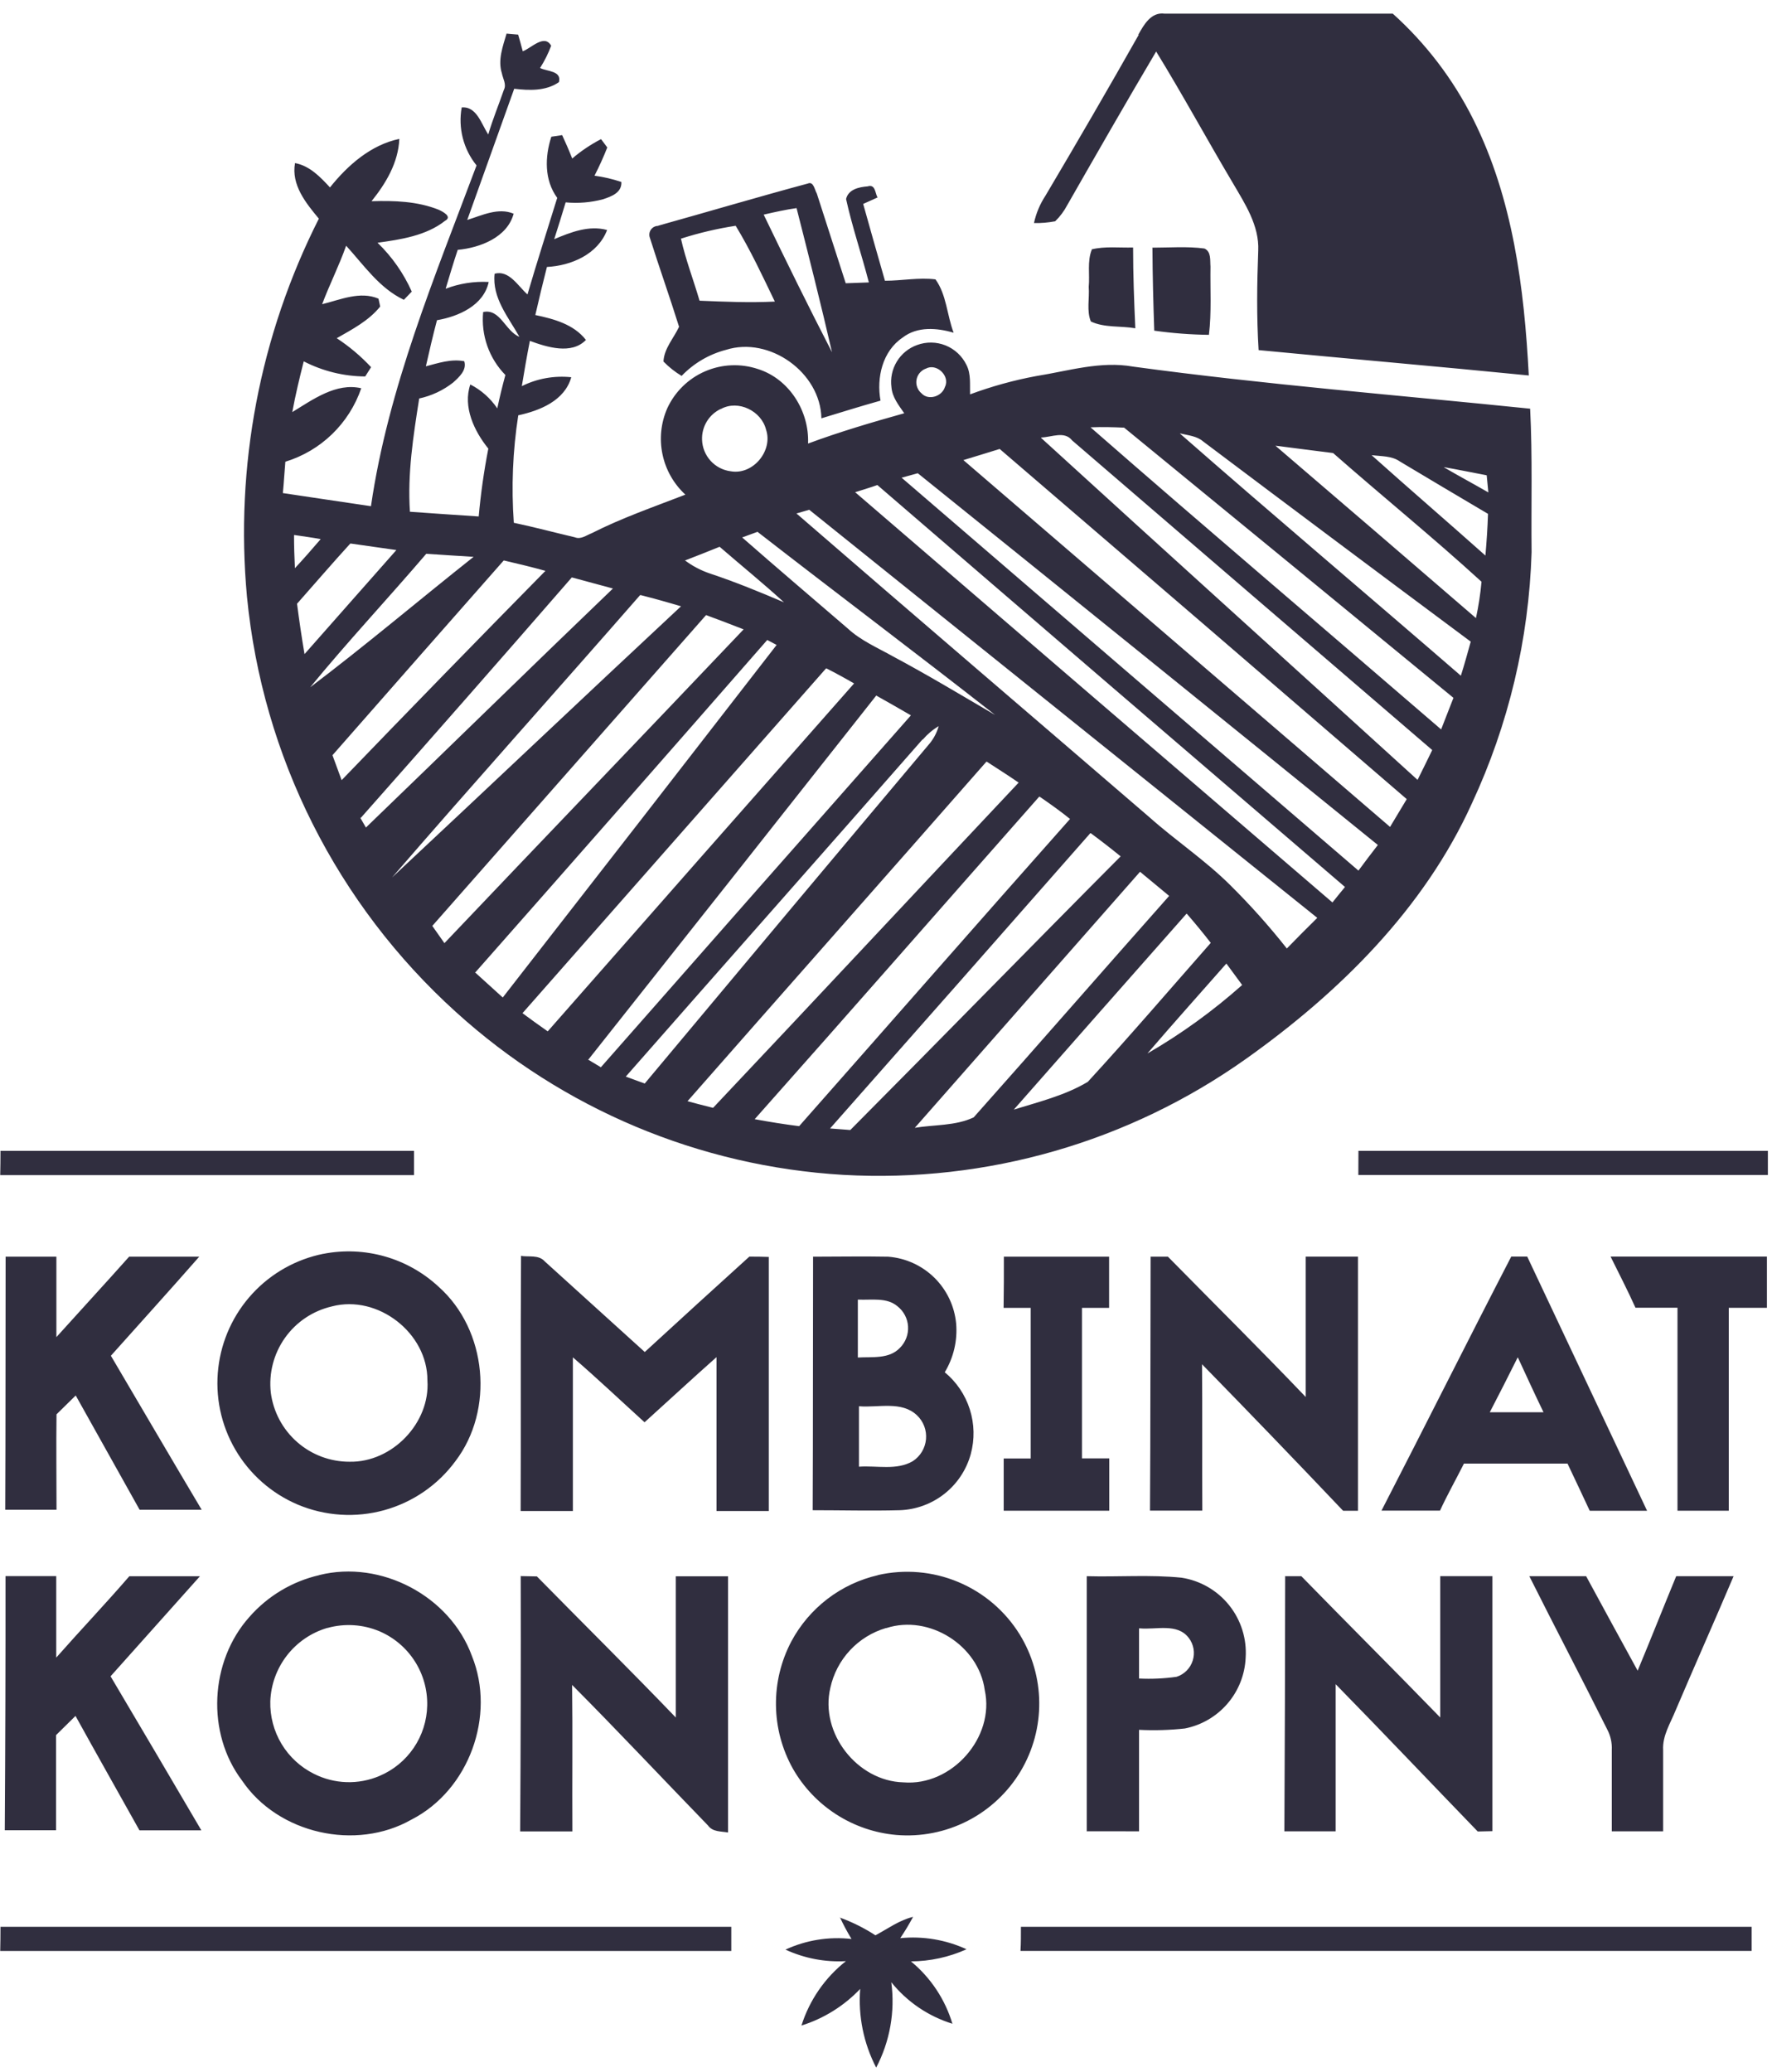 <svg xmlns="http://www.w3.org/2000/svg" width="83" height="97" viewBox="0 0 83 97" fill="none"><path d="M53.758 49.316C55.337 48.402 56.819 47.33 58.182 46.117L57.443 45.113C56.212 46.513 54.966 47.9 53.751 49.316H53.758ZM55.572 42.784C52.874 45.835 50.179 48.892 47.486 51.952C48.658 51.588 49.889 51.288 50.953 50.651C52.913 48.519 54.802 46.315 56.712 44.145C56.358 43.689 55.981 43.231 55.593 42.784H55.572ZM42.82 52.808C43.742 52.652 44.759 52.72 45.608 52.314C48.673 48.871 51.702 45.394 54.763 41.946L53.399 40.816C49.886 44.81 46.368 48.807 42.846 52.808H42.82ZM51.065 39.015C47.01 43.629 42.949 48.235 38.88 52.834L39.828 52.907C44.062 48.65 48.254 44.35 52.491 40.095C52.035 39.724 51.568 39.362 51.091 39.01L51.065 39.015ZM48.67 37.306C44.226 42.336 39.807 47.387 35.349 52.4C36.038 52.527 36.736 52.639 37.431 52.727C41.662 47.937 45.873 43.125 50.12 38.344C49.675 37.982 49.188 37.639 48.697 37.3L48.67 37.306ZM46.196 35.669C41.542 40.972 36.861 46.258 32.202 51.559C32.601 51.666 32.999 51.77 33.4 51.869C38.183 46.807 42.93 41.719 47.713 36.642C47.231 36.309 46.724 35.989 46.222 35.663L46.196 35.669ZM43.203 34.628C38.584 39.898 33.933 45.142 29.311 50.406L30.198 50.731C34.64 45.412 39.092 40.101 43.554 34.799C43.745 34.563 43.885 34.29 43.968 33.998C43.689 34.163 43.44 34.374 43.229 34.62L43.203 34.628ZM27.541 49.607C27.737 49.727 27.942 49.849 28.145 49.969C32.98 44.473 37.821 38.981 42.667 33.493C42.126 33.181 41.587 32.868 41.043 32.566C36.562 38.245 32.07 43.923 27.567 49.599L27.541 49.607ZM38.685 31.302C33.949 36.68 29.211 42.059 24.473 47.437C24.861 47.726 25.254 48.007 25.655 48.288C30.433 42.85 35.216 37.421 40.005 31.999C39.585 31.755 39.154 31.52 38.711 31.294L38.685 31.302ZM22.248 45.524L23.549 46.703C27.833 41.207 32.109 35.704 36.377 30.196L35.937 29.964C31.404 35.148 26.849 40.332 22.274 45.516L22.248 45.524ZM20.249 43.351C20.437 43.611 20.624 43.89 20.817 44.158C25.478 39.252 30.167 34.375 34.831 29.467C34.248 29.238 33.66 29.014 33.072 28.798L20.249 43.351ZM29.977 27.869C26.113 32.293 22.199 36.65 18.365 41.082C22.883 36.863 27.37 32.606 31.898 28.387C31.277 28.2 30.645 28.024 30.003 27.861L29.977 27.869ZM16.879 38.294L17.14 38.745C21.007 35.023 24.84 31.265 28.71 27.554C28.07 27.377 27.427 27.213 26.784 27.034C23.514 30.793 20.221 34.544 16.905 38.287L16.879 38.294ZM23.586 26.25C20.912 29.283 18.241 32.319 15.573 35.359L16.002 36.527C19.167 33.243 22.349 29.976 25.548 26.727C24.921 26.552 24.265 26.396 23.612 26.243L23.586 26.25ZM14.477 32.218C17.098 30.24 19.609 28.111 22.183 26.071C21.441 26.027 20.702 25.977 19.966 25.928C18.168 28.03 16.265 30.06 14.503 32.21L14.477 32.218ZM32.075 26.232C32.432 26.5 32.83 26.709 33.254 26.852C34.43 27.242 35.58 27.713 36.723 28.202C35.742 27.304 34.711 26.469 33.707 25.6C33.191 25.813 32.645 26.021 32.101 26.235L32.075 26.232ZM16.406 25.451C15.56 26.378 14.743 27.328 13.913 28.267C14.014 29.048 14.129 29.829 14.264 30.625C15.7 29.004 17.127 27.375 18.566 25.753C17.871 25.652 17.145 25.553 16.432 25.449L16.406 25.451ZM13.772 25.053C13.772 25.574 13.788 26.094 13.814 26.602C14.227 26.159 14.626 25.701 15.021 25.241C14.628 25.168 14.212 25.113 13.798 25.051L13.772 25.053ZM34.763 25.163C36.398 26.597 38.058 28.005 39.708 29.425C40.319 29.99 41.092 30.321 41.816 30.727C43.442 31.593 45.025 32.548 46.612 33.475C42.924 30.586 39.179 27.773 35.481 24.9L34.763 25.163ZM37.306 24.041C42.8 28.798 48.327 33.519 53.839 38.263C55.065 39.356 56.441 40.267 57.615 41.433C58.561 42.37 59.45 43.363 60.275 44.408C60.746 43.923 61.222 43.447 61.701 42.974C53.769 36.606 45.837 30.237 37.904 23.867L37.306 24.041ZM40.051 23.042C47.499 29.451 54.953 35.854 62.411 42.253C62.604 42.008 62.802 41.769 62.999 41.529C55.687 35.264 48.385 28.991 41.095 22.709C40.772 22.826 40.423 22.925 40.077 23.039L40.051 23.042ZM42.227 22.362C49.358 28.499 56.492 34.632 63.629 40.762C63.929 40.361 64.228 39.957 64.538 39.562C57.365 33.748 50.183 27.946 42.989 22.157C42.761 22.222 42.503 22.29 42.253 22.36L42.227 22.362ZM67.632 21.878C68.322 22.282 69.027 22.659 69.714 23.055C69.693 22.854 69.654 22.453 69.636 22.253C68.998 22.133 68.329 21.993 67.658 21.876L67.632 21.878ZM64.249 21.314C66.013 22.893 67.809 24.437 69.576 26.011C69.633 25.36 69.677 24.71 69.698 24.059C68.319 23.25 66.947 22.425 65.573 21.608C65.196 21.34 64.707 21.368 64.262 21.311L64.249 21.314ZM45.123 21.54C51.786 27.265 58.448 32.991 65.11 38.716C65.37 38.282 65.631 37.852 65.891 37.415C59.543 31.941 53.188 26.476 46.825 21.02C46.274 21.194 45.704 21.363 45.136 21.538L45.123 21.54ZM59.744 20.871C62.877 23.552 66.007 26.241 69.133 28.939C69.255 28.377 69.342 27.809 69.394 27.237C67.132 25.17 64.746 23.234 62.443 21.212C61.56 21.098 60.657 20.988 59.757 20.869L59.744 20.871ZM55.265 20.296C59.619 24.111 64.043 27.843 68.426 31.637C68.592 31.117 68.74 30.576 68.889 30.042C64.704 26.93 60.528 23.807 56.361 20.673C56.064 20.413 55.645 20.382 55.278 20.294L55.265 20.296ZM48.759 20.497C54.622 25.85 60.522 31.166 66.398 36.514C66.627 36.051 66.859 35.588 67.085 35.117C61.462 30.29 55.841 25.459 50.222 20.624C49.86 20.163 49.267 20.468 48.777 20.483L48.759 20.497ZM51.083 20.01C56.522 24.762 62.034 29.433 67.502 34.151C67.694 33.66 67.889 33.168 68.079 32.673C62.942 28.452 57.801 24.235 52.655 20.023C52.147 19.999 51.624 19.984 51.101 20.007L51.083 20.01ZM33.754 19.148C33.485 19.278 33.259 19.482 33.105 19.737C32.951 19.992 32.874 20.287 32.884 20.585C32.895 20.953 33.037 21.304 33.285 21.576C33.532 21.848 33.87 22.022 34.235 22.066C35.276 22.245 36.215 21.1 35.882 20.117C35.664 19.239 34.581 18.706 33.772 19.146L33.754 19.148ZM43.343 17.267C43.235 17.311 43.14 17.383 43.067 17.474C42.994 17.566 42.946 17.675 42.928 17.791C42.91 17.907 42.922 18.026 42.964 18.135C43.005 18.245 43.074 18.342 43.164 18.417C43.494 18.771 44.129 18.555 44.259 18.12C44.522 17.603 43.859 16.978 43.362 17.264L43.343 17.267ZM23.711 1.572L24.27 1.621C24.348 1.881 24.416 2.142 24.486 2.402C24.887 2.251 25.501 1.574 25.816 2.142C25.681 2.506 25.506 2.855 25.296 3.183C25.618 3.352 26.321 3.305 26.18 3.846C25.566 4.27 24.791 4.239 24.085 4.156C23.349 6.201 22.623 8.252 21.886 10.298C22.573 10.084 23.344 9.702 24.059 10.006C23.76 11.117 22.485 11.601 21.439 11.698C21.238 12.301 21.056 12.913 20.874 13.519C21.517 13.273 22.204 13.165 22.891 13.202C22.654 14.305 21.475 14.818 20.468 14.992C20.278 15.708 20.111 16.429 19.948 17.15C20.53 16.999 21.134 16.793 21.746 16.913C21.876 17.329 21.504 17.657 21.225 17.91C20.759 18.276 20.215 18.532 19.635 18.657C19.359 20.411 19.081 22.178 19.201 23.96C20.273 24.033 21.348 24.114 22.422 24.181C22.518 23.115 22.668 22.055 22.873 21.004C22.212 20.187 21.673 19.055 22.029 18.001C22.538 18.261 22.972 18.646 23.292 19.12C23.404 18.599 23.529 18.079 23.672 17.558C23.294 17.172 23.005 16.708 22.825 16.199C22.646 15.69 22.579 15.147 22.631 14.61C23.43 14.433 23.672 15.513 24.328 15.768C23.807 14.841 23.044 13.946 23.167 12.817C23.849 12.629 24.265 13.402 24.707 13.785C25.15 12.27 25.634 10.771 26.1 9.264C25.488 8.426 25.519 7.341 25.824 6.402L26.331 6.326C26.498 6.685 26.657 7.052 26.802 7.422C27.216 7.069 27.67 6.764 28.153 6.514L28.445 6.904C28.267 7.354 28.068 7.796 27.846 8.226C28.274 8.284 28.696 8.382 29.105 8.52C29.131 9.025 28.637 9.199 28.247 9.329C27.676 9.481 27.083 9.53 26.495 9.475C26.321 10.05 26.144 10.626 25.959 11.198C26.74 10.87 27.586 10.537 28.437 10.769C28 11.906 26.763 12.439 25.618 12.499C25.426 13.246 25.246 13.998 25.074 14.75C25.941 14.932 26.875 15.182 27.445 15.916C26.769 16.616 25.623 16.255 24.819 15.96C24.679 16.666 24.559 17.368 24.442 18.079C25.159 17.722 25.962 17.578 26.758 17.662C26.448 18.761 25.29 19.224 24.275 19.445C24.016 21.109 23.947 22.796 24.067 24.476C25.025 24.679 25.97 24.931 26.93 25.157C27.208 25.269 27.463 25.061 27.711 24.967C29.124 24.249 30.628 23.731 32.103 23.159C31.559 22.658 31.184 22 31.032 21.275C30.879 20.551 30.956 19.798 31.253 19.12C31.61 18.342 32.242 17.724 33.028 17.385C33.813 17.045 34.696 17.008 35.508 17.28C36.973 17.746 37.91 19.255 37.85 20.767C39.328 20.218 40.84 19.773 42.355 19.349C42.094 18.971 41.795 18.602 41.756 18.134C41.699 17.715 41.787 17.291 42.006 16.93C42.224 16.569 42.561 16.295 42.958 16.153C43.39 15.994 43.865 16.002 44.291 16.173C44.718 16.345 45.065 16.669 45.267 17.082C45.488 17.509 45.423 18.001 45.438 18.464C46.444 18.091 47.479 17.804 48.533 17.608C50.034 17.371 51.544 16.89 53.077 17.165C59.255 18.006 65.472 18.498 71.671 19.135C71.785 21.376 71.715 23.617 71.739 25.858C71.614 29.923 70.664 33.921 68.946 37.608C66.708 42.552 62.724 46.479 58.357 49.579C52.867 53.472 46.217 55.386 39.497 55.007C32.758 54.61 26.358 51.921 21.358 47.385C15.785 42.348 12.293 35.411 11.568 27.934C11.004 21.836 12.171 15.703 14.935 10.238C14.329 9.509 13.634 8.658 13.819 7.635C14.508 7.765 14.998 8.281 15.456 8.775C16.289 7.734 17.369 6.784 18.704 6.503C18.659 7.609 18.076 8.585 17.402 9.421C18.459 9.387 19.549 9.421 20.546 9.819C20.718 9.899 21.21 10.141 20.845 10.339C19.961 11.037 18.764 11.216 17.683 11.365C18.36 12.017 18.904 12.794 19.287 13.652L18.917 14.037C17.769 13.493 17.046 12.416 16.213 11.505C15.885 12.437 15.432 13.327 15.089 14.243C15.937 14.035 16.864 13.616 17.728 13.983C17.748 14.074 17.788 14.261 17.808 14.352C17.272 15.018 16.507 15.414 15.773 15.835C16.362 16.221 16.902 16.677 17.382 17.191C17.314 17.298 17.173 17.517 17.106 17.626C16.104 17.62 15.118 17.377 14.227 16.918C14.03 17.699 13.837 18.493 13.691 19.294C14.646 18.711 15.75 17.902 16.921 18.178C16.642 18.991 16.174 19.727 15.557 20.325C14.939 20.923 14.188 21.366 13.366 21.618C13.322 22.105 13.298 22.597 13.249 23.086C14.626 23.289 16.002 23.5 17.376 23.7C18.18 18.16 20.372 12.955 22.321 7.745C22.017 7.369 21.797 6.932 21.677 6.463C21.557 5.995 21.54 5.506 21.626 5.03C22.331 4.968 22.545 5.811 22.87 6.295C23.078 5.585 23.362 4.903 23.599 4.213C23.737 3.953 23.557 3.693 23.508 3.432C23.31 2.813 23.552 2.168 23.729 1.569L23.711 1.572ZM31.895 11.172C32.117 12.161 32.483 13.106 32.767 14.079C33.941 14.128 35.109 14.178 36.293 14.12C35.716 12.921 35.151 11.708 34.459 10.571C33.596 10.703 32.745 10.903 31.913 11.169L31.895 11.172ZM35.77 10.048C36.811 12.205 37.87 14.36 38.971 16.491C38.451 14.235 37.883 11.989 37.311 9.743C36.811 9.814 36.296 9.928 35.788 10.045L35.77 10.048ZM30.826 10.568C33.168 9.915 35.495 9.223 37.839 8.593C38.112 8.476 38.157 8.895 38.258 9.056C38.716 10.456 39.156 11.862 39.614 13.262C39.973 13.246 40.335 13.236 40.697 13.223C40.361 11.921 39.916 10.62 39.63 9.319C39.736 8.861 40.241 8.757 40.639 8.726C41.004 8.609 40.986 9.035 41.103 9.246L40.431 9.548C40.764 10.748 41.108 11.947 41.451 13.145C42.232 13.145 43.031 12.983 43.817 13.08C44.337 13.795 44.356 14.761 44.668 15.578C43.887 15.349 42.969 15.273 42.284 15.802C41.332 16.439 41.048 17.683 41.243 18.758C40.314 19.018 39.395 19.305 38.474 19.586C38.435 17.444 36.046 15.734 34.008 16.379C33.215 16.585 32.494 17.008 31.927 17.6C31.615 17.413 31.329 17.186 31.076 16.926C31.107 16.314 31.557 15.836 31.807 15.3C31.372 13.907 30.88 12.53 30.441 11.136C30.416 11.072 30.409 11.002 30.418 10.934C30.427 10.866 30.453 10.802 30.493 10.746C30.533 10.691 30.586 10.646 30.648 10.617C30.71 10.587 30.778 10.573 30.846 10.576L30.826 10.568ZM51.125 11.677C51.762 11.521 52.426 11.607 53.074 11.588C53.074 12.851 53.121 14.107 53.178 15.37C52.496 15.25 51.731 15.354 51.096 15.052C50.888 14.558 51.036 13.964 50.995 13.431C51.052 12.858 50.916 12.236 51.14 11.685L51.125 11.677ZM53.964 11.596C54.779 11.596 55.601 11.528 56.413 11.635C56.743 11.781 56.673 12.19 56.699 12.481C56.681 13.545 56.754 14.615 56.626 15.677C55.769 15.667 54.914 15.601 54.065 15.482C54.021 14.193 53.985 12.897 53.98 11.604L53.964 11.596ZM0.008 53.883C6.472 53.883 12.934 53.883 19.393 53.883C19.393 54.26 19.393 54.64 19.393 55.02H0.01C0.021 54.643 0.021 54.268 0.023 53.891L0.008 53.883ZM63.614 53.883C70.01 53.883 76.408 53.883 82.807 53.883C82.807 54.26 82.807 54.635 82.807 55.013H63.624C63.624 54.643 63.624 54.266 63.629 53.891L63.614 53.883ZM15.531 61.17C14.646 61.377 13.868 61.902 13.344 62.644C12.819 63.386 12.585 64.295 12.684 65.198C12.799 66.096 13.238 66.92 13.918 67.517C14.598 68.114 15.472 68.441 16.377 68.438C18.373 68.475 20.156 66.617 20.02 64.631C20.031 62.411 17.697 60.602 15.547 61.165L15.531 61.17ZM15.141 58.705C16.1 58.517 17.09 58.559 18.03 58.827C18.97 59.095 19.833 59.583 20.549 60.249C22.816 62.266 23.164 66.013 21.329 68.415C20.506 69.531 19.331 70.338 17.993 70.707C16.656 71.075 15.233 70.984 13.954 70.448C12.723 69.928 11.694 69.022 11.021 67.867C10.348 66.712 10.069 65.37 10.225 64.043C10.376 62.745 10.935 61.529 11.822 60.569C12.708 59.609 13.875 58.955 15.156 58.7L15.141 58.705ZM0.247 58.838C1.044 58.838 1.842 58.838 2.641 58.838C2.641 60.092 2.641 61.349 2.641 62.604C3.773 61.347 4.924 60.1 6.048 58.838C7.144 58.838 8.239 58.838 9.332 58.838C7.963 60.4 6.574 61.93 5.194 63.476C6.613 65.88 8.018 68.29 9.447 70.687C8.475 70.687 7.506 70.687 6.54 70.687C5.544 68.902 4.546 67.118 3.547 65.336C3.243 65.628 2.951 65.927 2.647 66.219C2.628 67.707 2.647 69.196 2.647 70.687C1.843 70.687 1.044 70.687 0.245 70.687C0.263 66.734 0.255 62.786 0.263 58.833L0.247 58.838ZM24.39 58.799C24.762 58.864 25.23 58.734 25.517 59.059C27.078 60.475 28.64 61.889 30.201 63.301C31.828 61.806 33.461 60.317 35.099 58.835C35.401 58.835 35.705 58.836 36.01 58.849C36.01 62.815 36.01 66.78 36.01 70.744H33.561C33.561 68.342 33.561 65.94 33.561 63.541C32.426 64.545 31.317 65.576 30.191 66.591C29.074 65.576 27.976 64.537 26.834 63.551C26.834 65.949 26.834 68.347 26.834 70.744H24.387C24.403 66.755 24.38 62.773 24.405 58.794L24.39 58.799ZM40.233 65.846C40.233 66.788 40.233 67.731 40.233 68.67C41.066 68.608 41.993 68.857 42.758 68.41C42.931 68.296 43.077 68.145 43.184 67.967C43.29 67.789 43.355 67.589 43.374 67.383C43.392 67.176 43.364 66.968 43.291 66.774C43.217 66.58 43.101 66.405 42.95 66.263C42.232 65.581 41.144 65.914 40.249 65.841L40.233 65.846ZM40.181 60.852C40.181 61.753 40.181 62.653 40.181 63.559C40.845 63.517 41.639 63.645 42.149 63.109C42.281 62.979 42.383 62.822 42.449 62.649C42.516 62.476 42.544 62.291 42.533 62.107C42.523 61.922 42.472 61.742 42.386 61.578C42.3 61.414 42.18 61.271 42.034 61.157C41.532 60.733 40.827 60.876 40.197 60.847L40.181 60.852ZM38.068 58.838C39.247 58.838 40.423 58.815 41.602 58.838C42.416 58.901 43.181 59.248 43.763 59.819C44.345 60.391 44.707 61.149 44.785 61.961C44.854 62.761 44.667 63.562 44.252 64.249C44.802 64.702 45.21 65.306 45.426 65.986C45.642 66.666 45.657 67.394 45.47 68.082C45.267 68.817 44.835 69.468 44.236 69.941C43.637 70.413 42.903 70.682 42.141 70.708C40.783 70.744 39.424 70.708 38.066 70.708C38.084 66.765 38.074 62.799 38.084 58.833L38.068 58.838ZM47.005 58.838C48.65 58.838 50.297 58.838 51.95 58.838C51.95 59.634 51.95 60.436 51.95 61.235C51.525 61.235 51.101 61.235 50.68 61.235C50.68 63.577 50.68 65.932 50.68 68.282H51.957C51.957 69.097 51.957 69.914 51.957 70.731C50.309 70.731 48.661 70.731 47.013 70.731C47.013 69.914 47.013 69.099 47.013 68.285C47.432 68.285 47.853 68.285 48.278 68.285C48.278 65.936 48.278 63.586 48.278 61.235H47.008C47.021 60.428 47.023 59.629 47.021 58.833L47.005 58.838ZM53.878 58.838C54.151 58.838 54.425 58.838 54.706 58.838C56.858 61.027 59.039 63.187 61.16 65.407C61.16 63.215 61.16 61.027 61.16 58.835C61.977 58.835 62.792 58.835 63.606 58.835C63.606 62.801 63.606 66.768 63.606 70.734C63.369 70.734 63.138 70.734 62.911 70.734C60.725 68.431 58.523 66.145 56.303 63.874C56.322 66.161 56.303 68.446 56.316 70.728C55.497 70.728 54.682 70.728 53.865 70.728C53.891 66.762 53.881 62.796 53.894 58.833L53.878 58.838ZM71.083 63.564C70.656 64.42 70.221 65.276 69.781 66.122C70.619 66.122 71.46 66.122 72.298 66.122C71.887 65.274 71.494 64.415 71.098 63.559L71.083 63.564ZM70.773 58.833H71.535C73.406 62.802 75.277 66.769 77.149 70.734C76.252 70.734 75.357 70.734 74.463 70.734C74.117 69.997 73.774 69.261 73.422 68.524C71.806 68.524 70.188 68.524 68.571 68.524C68.202 69.261 67.791 69.984 67.45 70.726C66.535 70.726 65.622 70.726 64.709 70.726C66.75 66.77 68.74 62.783 70.789 58.828L70.773 58.833ZM75.416 58.833C77.865 58.833 80.314 58.833 82.762 58.833C82.762 59.632 82.762 60.433 82.762 61.232H80.975C80.975 64.4 80.975 67.567 80.975 70.731C80.176 70.731 79.371 70.731 78.573 70.731C78.573 67.565 78.573 64.397 78.573 61.227C77.917 61.227 77.271 61.227 76.605 61.227C76.243 60.423 75.832 59.629 75.439 58.833H75.416ZM15.326 76.22C14.578 76.441 13.919 76.892 13.441 77.507C12.963 78.123 12.69 78.873 12.661 79.652C12.643 80.354 12.825 81.046 13.186 81.648C13.547 82.249 14.073 82.735 14.701 83.048C15.176 83.289 15.698 83.422 16.23 83.439C16.761 83.456 17.291 83.357 17.78 83.147C18.429 82.872 18.985 82.415 19.381 81.831C19.777 81.247 19.995 80.561 20.01 79.855C20.027 79.118 19.824 78.393 19.425 77.773C19.027 77.153 18.452 76.666 17.774 76.376C17.004 76.052 16.147 75.997 15.341 76.22H15.326ZM14.951 73.745C17.847 73.021 21.077 74.726 22.102 77.526C23.237 80.324 21.967 83.816 19.273 85.193C16.671 86.674 13.028 85.859 11.341 83.371C9.652 81.146 9.822 77.786 11.677 75.71C12.539 74.724 13.69 74.036 14.966 73.745H14.951ZM41.496 76.225C40.851 76.415 40.269 76.776 39.811 77.269C39.353 77.761 39.036 78.368 38.893 79.025C38.391 81.136 40.148 83.392 42.315 83.449C44.577 83.639 46.612 81.349 46.125 79.127C45.839 77.037 43.526 75.579 41.519 76.225H41.496ZM41.108 73.747C42.369 73.458 43.689 73.57 44.883 74.069C46.077 74.568 47.085 75.428 47.765 76.529C48.353 77.487 48.669 78.586 48.678 79.71C48.688 80.833 48.391 81.938 47.82 82.905C47.226 83.905 46.363 84.718 45.33 85.249C44.296 85.781 43.133 86.01 41.974 85.911C40.977 85.822 40.017 85.493 39.175 84.953C38.332 84.412 37.633 83.676 37.137 82.806C36.63 81.899 36.358 80.879 36.346 79.84C36.333 78.8 36.58 77.774 37.064 76.855C37.48 76.076 38.059 75.396 38.76 74.859C39.462 74.323 40.27 73.944 41.131 73.747H41.108ZM0.234 73.792H2.634C2.634 75.064 2.634 76.337 2.634 77.609C3.763 76.329 4.942 75.09 6.058 73.799C7.159 73.799 8.263 73.799 9.366 73.799C7.974 75.361 6.571 76.922 5.179 78.484C6.601 80.883 8.019 83.287 9.431 85.695C8.463 85.695 7.498 85.695 6.532 85.695C5.535 83.91 4.526 82.13 3.537 80.339L2.626 81.237C2.626 82.723 2.626 84.207 2.626 85.692H0.224C0.25 81.726 0.261 77.759 0.258 73.792H0.234ZM24.366 73.792L25.147 73.807C27.312 76.009 29.509 78.182 31.653 80.412C31.653 78.208 31.653 76.004 31.653 73.802C32.465 73.802 33.282 73.802 34.102 73.802C34.102 77.792 34.102 81.791 34.102 85.797C33.769 85.737 33.381 85.776 33.163 85.469C31.037 83.277 28.944 81.045 26.797 78.887C26.826 81.175 26.797 83.46 26.81 85.747H24.364C24.39 81.755 24.4 77.771 24.39 73.784L24.366 73.792ZM53.352 76.246C53.352 77.026 53.352 77.807 53.352 78.588C53.94 78.617 54.529 78.59 55.111 78.507C55.29 78.45 55.451 78.351 55.583 78.218C55.715 78.085 55.812 77.922 55.868 77.744C55.924 77.565 55.936 77.376 55.904 77.192C55.871 77.008 55.795 76.834 55.681 76.686C55.14 75.975 54.144 76.316 53.376 76.238L53.352 76.246ZM50.903 85.747C50.903 81.757 50.903 77.773 50.903 73.797C52.382 73.838 53.87 73.719 55.343 73.867C56.222 74.003 57.017 74.463 57.573 75.157C58.129 75.851 58.405 76.728 58.346 77.615C58.311 78.406 58.012 79.162 57.495 79.763C56.979 80.364 56.276 80.774 55.499 80.927C54.786 81.005 54.069 81.026 53.352 80.99C53.352 82.574 53.352 84.158 53.352 85.742C52.559 85.742 51.741 85.739 50.927 85.739L50.903 85.747ZM60.173 73.797H60.954C63.114 76.011 65.305 78.192 67.46 80.412C67.46 78.205 67.46 75.999 67.46 73.794H69.904C69.904 77.773 69.904 81.752 69.904 85.734L69.217 85.75C66.994 83.452 64.793 81.13 62.562 78.853C62.562 81.149 62.562 83.447 62.562 85.742H60.16C60.181 81.757 60.193 77.772 60.197 73.789L60.173 73.797ZM71.608 73.797C72.501 73.797 73.396 73.797 74.294 73.797C75.093 75.275 75.902 76.751 76.707 78.221C77.321 76.748 77.906 75.267 78.513 73.797C79.408 73.797 80.306 73.797 81.201 73.797C80.311 75.894 79.379 77.979 78.487 80.076C78.245 80.678 77.862 81.261 77.901 81.937C77.901 83.205 77.901 84.475 77.901 85.742C77.1 85.742 76.295 85.742 75.496 85.742C75.496 84.472 75.496 83.202 75.496 81.935C75.512 81.603 75.44 81.273 75.286 80.98C74.091 78.585 72.837 76.199 71.632 73.794L71.608 73.797ZM0 90.213H34.253C34.253 90.588 34.253 90.968 34.253 91.345C22.839 91.345 11.425 91.345 0.01 91.345C0.021 90.96 0.021 90.585 0.023 90.21L0 90.213ZM47.796 90.213H82.047C82.047 90.588 82.047 90.965 82.047 91.342C70.631 91.342 59.215 91.342 47.799 91.342C47.822 90.965 47.82 90.585 47.82 90.21L47.796 90.213ZM39.32 89.773C39.912 89.986 40.477 90.268 41.004 90.611C41.584 90.304 42.118 89.903 42.768 89.747C42.585 90.09 42.385 90.422 42.167 90.744C43.23 90.638 44.302 90.818 45.272 91.264C44.453 91.633 43.567 91.826 42.669 91.832C43.592 92.591 44.267 93.607 44.611 94.751C43.484 94.403 42.488 93.726 41.748 92.808C41.932 94.181 41.684 95.578 41.04 96.805C40.452 95.671 40.192 94.394 40.291 93.12C39.535 93.916 38.588 94.506 37.54 94.835C37.916 93.644 38.641 92.594 39.622 91.821C38.648 91.875 37.676 91.689 36.791 91.28C37.757 90.834 38.827 90.662 39.885 90.783C39.685 90.456 39.505 90.118 39.343 89.77L39.32 89.773ZM53.316 1.629C53.576 1.163 53.914 0.551 54.552 0.64C58.112 0.64 61.675 0.64 65.238 0.64C66.792 2.038 68.07 3.715 69.006 5.585C70.864 9.29 71.395 13.488 71.608 17.579C67.392 17.16 63.171 16.798 58.953 16.392C58.856 14.831 58.877 13.29 58.935 11.739C58.989 10.558 58.313 9.54 57.743 8.564C56.53 6.521 55.4 4.44 54.154 2.412C52.743 4.793 51.367 7.198 49.99 9.603C49.842 9.883 49.652 10.139 49.425 10.36C49.098 10.423 48.764 10.451 48.431 10.443C48.53 9.985 48.714 9.549 48.972 9.158C50.456 6.654 51.911 4.151 53.339 1.626L53.316 1.629Z" fill="#302E3F"></path></svg>